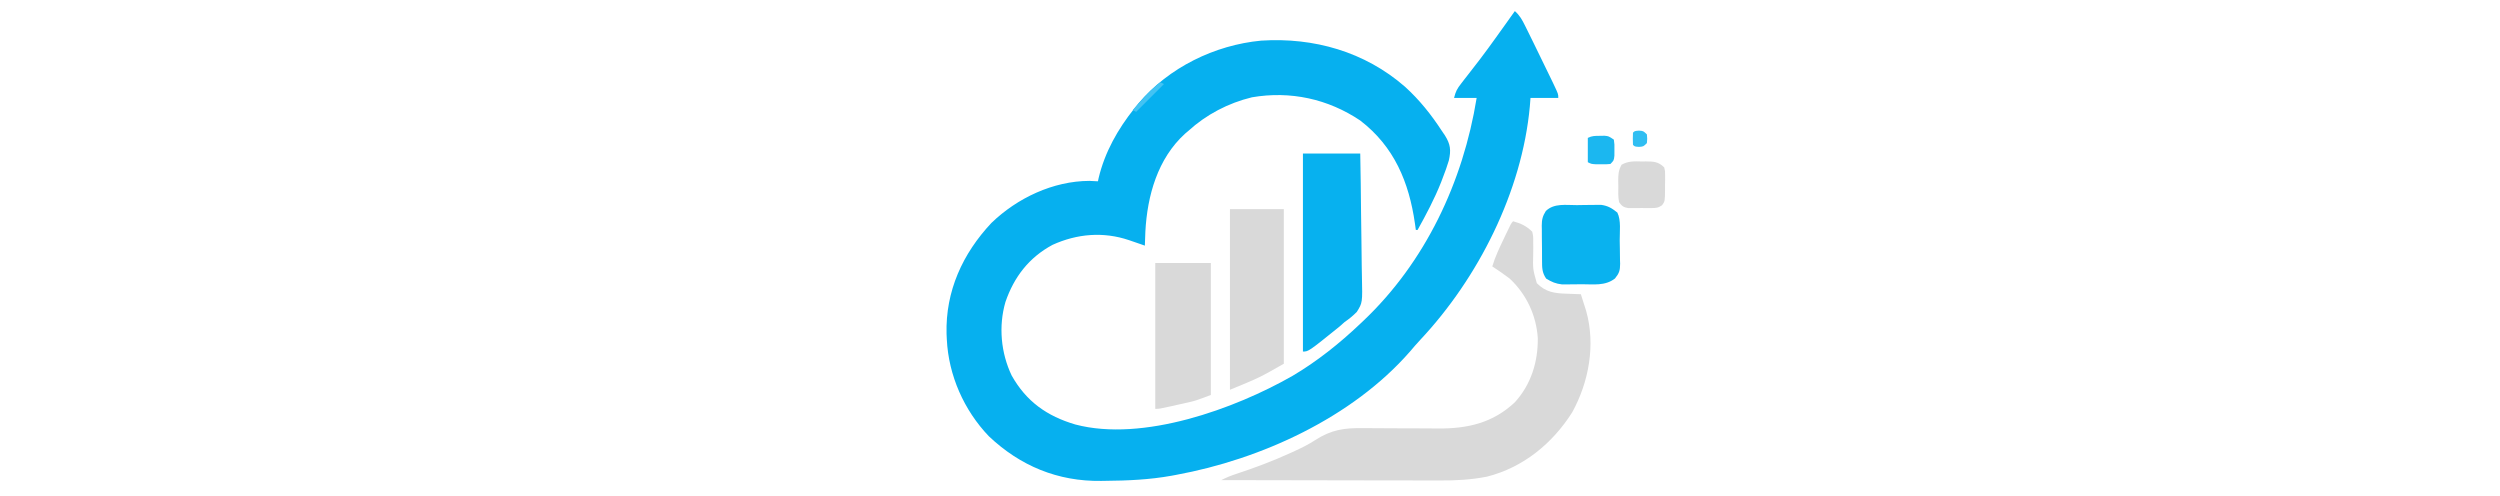 <?xml version="1.0" encoding="utf-8"?>
<svg width="121" height="24" viewBox="0 0 121 24" fill="none" xmlns="http://www.w3.org/2000/svg">
  <defs/>
  <path d="M 73.319 0.537 C 73.552 0.742 73.672 0.958 73.808 1.234 C 73.852 1.325 73.897 1.415 73.944 1.508 C 73.991 1.603 74.038 1.699 74.086 1.797 C 74.134 1.896 74.183 1.992 74.232 2.093 C 74.528 2.694 74.822 3.296 75.111 3.899 C 75.142 3.966 75.174 4.032 75.207 4.1 C 75.421 4.552 75.421 4.552 75.421 4.74 C 74.977 4.74 74.533 4.74 74.076 4.74 C 74.065 4.875 74.055 5.01 74.044 5.149 C 73.665 9.27 71.55 13.456 68.738 16.452 C 68.566 16.638 68.401 16.826 68.238 17.021 C 65.443 20.216 61.021 22.233 56.924 22.984 C 56.852 22.998 56.779 23.011 56.704 23.025 C 55.635 23.218 54.567 23.264 53.482 23.273 C 53.421 23.274 53.359 23.275 53.297 23.276 C 51.199 23.306 49.38 22.552 47.86 21.114 C 46.656 19.855 45.91 18.17 45.826 16.427 C 45.822 16.338 45.817 16.249 45.813 16.157 C 45.759 14.091 46.591 12.275 47.986 10.789 C 49.236 9.583 50.974 8.761 52.725 8.755 C 52.864 8.761 53.002 8.766 53.141 8.775 C 53.157 8.701 53.157 8.701 53.172 8.624 C 53.472 7.362 54.102 6.25 54.906 5.244 C 55.002 5.124 55.002 5.124 55.1 5.002 C 56.577 3.265 58.787 2.18 61.044 1.966 C 63.589 1.804 66.054 2.502 67.997 4.194 C 68.702 4.833 69.269 5.543 69.787 6.338 C 69.837 6.41 69.885 6.482 69.936 6.557 C 70.205 6.986 70.235 7.267 70.124 7.767 C 70.041 8.048 69.941 8.32 69.835 8.592 C 69.791 8.705 69.791 8.705 69.748 8.822 C 69.43 9.624 69.029 10.378 68.611 11.13 C 68.583 11.13 68.555 11.13 68.527 11.13 C 68.505 10.974 68.505 10.974 68.483 10.816 C 68.196 8.819 67.482 7.098 65.836 5.833 C 64.277 4.787 62.458 4.389 60.595 4.709 C 59.45 4.986 58.382 5.544 57.513 6.338 C 57.436 6.404 57.436 6.404 57.358 6.469 C 56.027 7.677 55.528 9.477 55.436 11.209 C 55.427 11.435 55.418 11.661 55.411 11.888 C 55.326 11.857 55.241 11.828 55.152 11.798 C 55.039 11.76 54.925 11.72 54.812 11.681 C 54.728 11.653 54.728 11.653 54.643 11.623 C 53.406 11.204 52.13 11.311 50.944 11.85 C 49.803 12.462 49.078 13.407 48.663 14.618 C 48.323 15.789 48.443 17.079 48.964 18.174 C 49.674 19.435 50.672 20.14 52.048 20.546 C 55.311 21.407 59.77 19.786 62.557 18.193 C 63.743 17.493 64.841 16.616 65.836 15.67 C 65.883 15.626 65.929 15.582 65.977 15.537 C 68.987 12.687 70.811 8.809 71.47 4.74 C 71.109 4.74 70.748 4.74 70.376 4.74 C 70.459 4.413 70.524 4.294 70.725 4.038 C 70.779 3.968 70.835 3.896 70.89 3.823 C 70.949 3.748 71.009 3.672 71.069 3.595 C 71.193 3.436 71.315 3.277 71.438 3.118 C 71.501 3.038 71.562 2.958 71.626 2.875 C 71.893 2.523 72.153 2.168 72.41 1.809 C 72.454 1.747 72.497 1.688 72.541 1.625 C 72.661 1.458 72.78 1.292 72.899 1.126 C 72.979 1.013 73.059 0.9 73.139 0.788 C 73.198 0.705 73.258 0.623 73.319 0.537 Z" fill="#06B0EF" style=""/>
  <path d="M 73.235 10.709 C 73.615 10.815 73.877 10.936 74.159 11.214 C 74.21 11.445 74.21 11.445 74.207 11.707 C 74.208 11.802 74.209 11.899 74.21 11.995 C 74.209 12.095 74.208 12.194 74.207 12.297 C 74.188 13.02 74.188 13.02 74.382 13.706 C 74.819 14.145 75.241 14.197 75.831 14.215 C 75.929 14.219 75.929 14.219 76.03 14.223 C 76.191 14.23 76.353 14.236 76.514 14.241 C 76.569 14.412 76.622 14.585 76.677 14.756 C 76.721 14.9 76.721 14.9 76.769 15.045 C 77.232 16.68 76.904 18.489 76.094 19.958 C 75.136 21.469 73.723 22.625 71.973 23.069 C 71.205 23.221 70.459 23.26 69.677 23.255 C 69.56 23.255 69.444 23.255 69.328 23.255 C 69.016 23.255 68.705 23.255 68.394 23.253 C 68.067 23.252 67.739 23.252 67.413 23.252 C 66.794 23.252 66.177 23.25 65.56 23.249 C 64.856 23.247 64.152 23.245 63.448 23.245 C 62.002 23.244 60.556 23.24 59.11 23.237 C 59.348 23.116 59.578 23.019 59.831 22.938 C 60.72 22.644 61.585 22.323 62.436 21.934 C 62.515 21.898 62.594 21.862 62.676 21.825 C 63.015 21.667 63.34 21.509 63.654 21.302 C 64.429 20.801 65.064 20.705 65.973 20.723 C 66.104 20.723 66.236 20.723 66.367 20.723 C 66.708 20.721 67.051 20.725 67.393 20.729 C 67.94 20.734 68.488 20.734 69.037 20.734 C 69.225 20.734 69.413 20.737 69.603 20.739 C 71.032 20.75 72.254 20.471 73.319 19.47 C 74.106 18.605 74.444 17.508 74.429 16.36 C 74.357 15.263 73.877 14.233 73.067 13.483 C 72.794 13.275 72.515 13.082 72.226 12.895 C 72.366 12.43 72.569 12.002 72.778 11.567 C 72.812 11.493 72.846 11.419 72.883 11.344 C 73.139 10.805 73.139 10.805 73.235 10.709 Z" fill="#D9D9D9" style=""/>
  <path d="M 63.062 7.431 C 63.977 7.431 64.893 7.431 65.836 7.431 C 65.854 8.382 65.868 9.334 65.875 10.285 C 65.88 10.728 65.885 11.169 65.893 11.61 C 65.902 12.038 65.906 12.464 65.908 12.891 C 65.91 13.055 65.912 13.217 65.917 13.379 C 65.946 14.651 65.946 14.651 65.671 15.094 C 65.484 15.284 65.299 15.436 65.08 15.585 C 64.999 15.657 64.919 15.729 64.836 15.802 C 63.331 17.015 63.331 17.015 63.062 17.015 C 63.062 13.853 63.062 10.689 63.062 7.431 Z" fill="#07B1EF" style=""/>
  <path d="M 59.53 10.121 C 60.391 10.121 61.251 10.121 62.137 10.121 C 62.137 12.591 62.137 15.059 62.137 17.604 C 60.961 18.276 60.961 18.276 59.53 18.865 C 59.53 15.979 59.53 13.094 59.53 10.121 Z" fill="#D9D9D9" style=""/>
  <path d="M 55.915 12.728 C 56.803 12.728 57.691 12.728 58.605 12.728 C 58.605 14.836 58.605 16.944 58.605 19.117 C 57.849 19.4 57.849 19.4 57.468 19.486 C 57.388 19.504 57.308 19.521 57.224 19.541 C 57.143 19.558 57.061 19.578 56.976 19.595 C 56.851 19.624 56.851 19.624 56.723 19.653 C 56.109 19.789 56.109 19.789 55.915 19.789 C 55.915 17.459 55.915 15.128 55.915 12.728 Z" fill="#D9D9D9" style=""/>
  <path d="M 76.321 9.928 C 76.438 9.927 76.556 9.925 76.673 9.922 C 76.842 9.92 77.013 9.918 77.183 9.917 C 77.335 9.915 77.335 9.915 77.489 9.914 C 77.831 9.961 78.013 10.076 78.28 10.289 C 78.468 10.667 78.39 11.213 78.394 11.632 C 78.394 11.763 78.397 11.894 78.401 12.024 C 78.405 12.213 78.407 12.401 78.408 12.59 C 78.409 12.648 78.411 12.706 78.414 12.765 C 78.412 13.089 78.372 13.222 78.166 13.477 C 77.688 13.853 77.112 13.754 76.53 13.757 C 76.422 13.759 76.315 13.76 76.205 13.762 C 76.102 13.762 75.999 13.763 75.892 13.764 C 75.751 13.765 75.751 13.765 75.606 13.766 C 75.296 13.732 75.097 13.646 74.833 13.483 C 74.632 13.184 74.637 12.963 74.635 12.614 C 74.635 12.526 74.635 12.526 74.634 12.433 C 74.633 12.305 74.633 12.178 74.633 12.051 C 74.633 11.856 74.629 11.662 74.626 11.468 C 74.626 11.344 74.626 11.22 74.625 11.096 C 74.624 11.039 74.623 10.981 74.621 10.922 C 74.624 10.627 74.66 10.464 74.819 10.212 C 75.22 9.824 75.797 9.93 76.321 9.928 Z" fill="#09B2EF" style=""/>
  <path d="M 79.456 7.815 C 79.524 7.814 79.592 7.814 79.661 7.813 C 80.04 7.816 80.267 7.824 80.549 8.103 C 80.592 8.282 80.592 8.282 80.591 8.487 C 80.591 8.561 80.591 8.635 80.592 8.711 C 80.59 8.788 80.588 8.864 80.587 8.945 C 80.587 9.021 80.587 9.098 80.588 9.177 C 80.583 9.738 80.583 9.738 80.445 9.933 C 80.257 10.065 80.143 10.07 79.913 10.07 C 79.84 10.071 79.765 10.071 79.69 10.071 C 79.612 10.07 79.535 10.07 79.456 10.068 C 79.341 10.07 79.341 10.07 79.223 10.071 C 79.148 10.071 79.076 10.071 78.998 10.07 C 78.898 10.07 78.898 10.07 78.795 10.07 C 78.57 10.029 78.495 9.971 78.363 9.785 C 78.311 9.523 78.324 9.258 78.327 8.992 C 78.325 8.919 78.323 8.847 78.322 8.772 C 78.322 8.458 78.329 8.247 78.486 7.971 C 78.807 7.792 79.095 7.805 79.456 7.815 Z" fill="#D9D9D9" style=""/>
  <path d="M 77.433 6.574 C 77.508 6.573 77.581 6.572 77.656 6.57 C 77.859 6.589 77.859 6.589 78.111 6.759 C 78.142 6.988 78.142 6.988 78.138 7.262 C 78.138 7.352 78.138 7.443 78.137 7.537 C 78.111 7.767 78.111 7.767 77.943 7.936 C 77.73 7.955 77.73 7.955 77.48 7.951 C 77.357 7.95 77.357 7.95 77.231 7.95 C 77.019 7.936 77.019 7.936 76.85 7.851 C 76.85 7.462 76.85 7.074 76.85 6.674 C 77.057 6.57 77.202 6.576 77.433 6.574 Z" fill="#1BB7F0" style=""/>
  <path d="M 79.325 6.322 C 79.539 6.338 79.539 6.338 79.71 6.506 C 79.73 6.716 79.73 6.716 79.71 6.926 C 79.539 7.095 79.539 7.095 79.325 7.109 C 79.12 7.095 79.12 7.095 79.036 7.011 C 79.026 6.716 79.026 6.716 79.036 6.422 C 79.12 6.338 79.12 6.338 79.325 6.322 Z" fill="#30BEF2" style=""/>
  <path d="M 56.167 3.983 C 56.224 4.012 56.278 4.039 56.335 4.069 C 55.892 4.511 55.449 4.955 54.991 5.413 C 54.936 5.386 54.88 5.358 54.823 5.329 C 54.968 5.167 55.113 5.007 55.258 4.846 C 55.299 4.8 55.34 4.755 55.381 4.709 C 55.627 4.439 55.876 4.204 56.167 3.983 Z" fill="#42C3F3" style=""/>
</svg>
